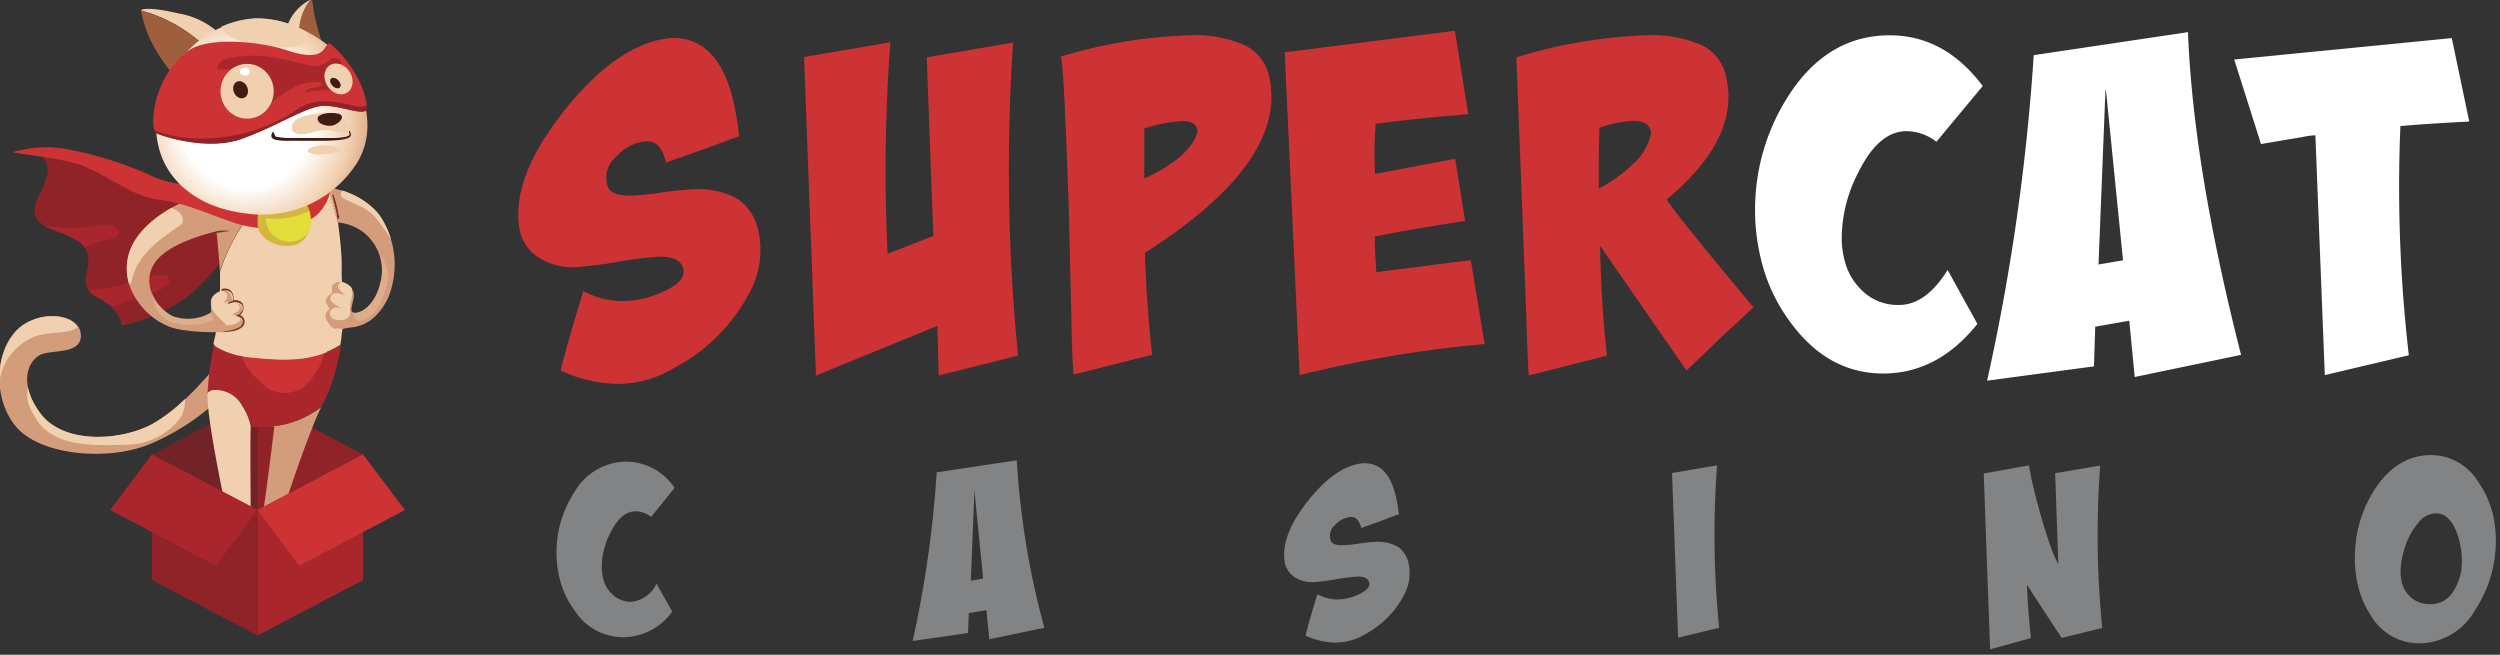 <svg xmlns="http://www.w3.org/2000/svg" width="252" height="66" fill="none"><rect width="100%" height="100%" fill="#333333" stroke="none"/><path fill="#722328" d="M25.96 40.2l-10.65 5.61v12.65l10.65-5.61V40.2z"/><path fill="#8F2328" d="M36.6 45.81L25.96 40.2v12.65l10.64 5.61V45.81zM24 23.54a20.001 20.001 0 0 1-5 6.27c-2.82 2.19-6.87 3.19-6.8 2.9.07-.29-.26-1.63-2.35-2.71S9 27.55 8.9 26.08c-.1-1.47-1.11-2-3.36-2.84C3.29 22.4 3 21.45 4.1 19.33s.69-2.81.29-3.39c-.4-.58-1.13-.72-.91-.72.22 0 5.31.33 8.05 1.89A28.858 28.858 0 0 0 19.8 20c2.74.67 4.2 3.54 4.2 3.54z"/><path fill="#A9272C" d="M8.22 22.93c1.17 0 2.41-.69 3.52.07.16.13.36.29.26.55-.13.23-.34.405-.59.49a12.47 12.47 0 0 0-2.87.9c-.48-.7-1.46-1.14-3-1.7a6.241 6.241 0 0 1-1.07-.49c1.238.215 2.497.276 3.75.18zM11 29a24.725 24.725 0 0 0 3.79-1 3.86 3.86 0 0 1 2-.23.56.56 0 0 1 .2.75c-.75.95-2 1-3.1 1.4-.82.33-1.57.69-2.42.95l-.19.05A6.111 6.111 0 0 0 9.85 30a2.62 2.62 0 0 1-.93-.73 8.66 8.66 0 0 0 1-.14c.36-.03.68-.06 1.08-.13z"/><path fill="#9F5E3C" d="M31.28 0c.27-.05.2.32.41 1.47.229 1.06.52 2.104.87 3.13l-2.39-.82A5.44 5.44 0 0 1 31.28 0z"/><path fill="#F1D0AF" d="M29.22 2a4.84 4.84 0 0 1 2-2h.05a5.44 5.44 0 0 0-1.11 3.78l-1.44-.48c-.06 0-.04-.19.5-1.3zM18.06 1.37a7.87 7.87 0 0 1 4.18 2.13s-.2 0-1.59.88l-.18.12a14.79 14.79 0 0 0-6.26-3.44c.08-.18 1.02-.36 3.85.31z"/><path fill="#9F5E3C" d="M20.47 4.51a13.639 13.639 0 0 0-2.69 3.36 16.446 16.446 0 0 1-2.41-3.44 11.838 11.838 0 0 1-1.15-3.33 14.79 14.79 0 0 1 6.25 3.41z"/><path fill="#D39D7B" d="M22 36.63c-.13.1-3.43 4.37-6.59 6.1-3.16 1.73-9 2.12-11.36-1.11-2.36-3.23-1.05-5.45.15-5.91 1.2-.46 4.08 0 3.95-2-.13-2-3.72-2.6-6.15-.71-2.43 1.89-2.9 7-.39 10s9.6 3.52 13.74 1.66a23.39 23.39 0 0 0 6.46-4.18l.19-3.85z"/><path fill="#F1D0AF" d="M2 33c2-1.62 5-1.37 5.85 0a2.77 2.77 0 0 1-.85.36c-1.27.29-2.55.13-3.69.65a5.669 5.669 0 0 0-3.02 3.12 9.169 9.169 0 0 0-.29 1A6.6 6.6 0 0 1 2 33zM18 42.35a6.87 6.87 0 0 1-5.16 2.48c-3.26.06-7.7.39-9.43-3a5.18 5.18 0 0 1-.59-1.31 3 3 0 0 1 0-1.4 7 7 0 0 0 1.2 2.49c2.32 3.23 8.19 2.84 11.36 1.11a16.64 16.64 0 0 0 3.26-2.49 3 3 0 0 1-.64 2.12z"/><path fill="#D39D7B" d="M31.62 41.55c.271-.154.529-.332.77-.53-1.07 2-4.31 11.42-4.1 11.57.21.15 1.33-.22 2.24 0 .91.22 1.59 1.28.91 1.81s-4.18.28-4.79.26c-.61-.02-.78-.3-.46-1.2.32-.9 1.45-10.34 1.46-10.46H26a9.36 9.36 0 0 0 5.62-1.45z"/><path fill="url(#paint0_radial)" d="M31.42 53.32c-.29.33-.62-.2-.91-.36a2.368 2.368 0 0 0-.82-.13c.33.16.69.59.42.85a2.31 2.31 0 0 1-2.94 0c-.2-.2 0-.55.23-.69.286-.15.58-.283.88-.4.22.15 1.33-.22 2.24 0 .378.103.713.328.95.64l-.05.09z"/><path fill="#A9272C" d="M21.92 35a7.65 7.65 0 0 0 3.33 1c3 .29 6.23.52 9-1.18l.13-.09a23.68 23.68 0 0 1-.86 3.66A15.536 15.536 0 0 1 32.39 41a5.476 5.476 0 0 1-.77.53A9.36 9.36 0 0 1 26 43h-.65a5.811 5.811 0 0 0-.81-2 3.06 3.06 0 0 0-3.14-1.6 1.21 1.21 0 0 0-.49.28c.07-1 .16-2 .28-2.8.15-1 .29-1.73.4-2.28a.9.9 0 0 0 .33.4z"/><path fill="#CD3334" d="M31.65 37.78A3.32 3.32 0 0 1 26.76 39c-.23-.2-.39-.42-.65-.62 0 0-.07-.13-.1-.13a5.871 5.871 0 0 1-1.68-2.4c.307.06.618.104.93.13 2.48.24 5.06.44 7.44-.42-.13.495-.303.977-.52 1.44a6.506 6.506 0 0 0-.53.78z"/><path fill="#F1D0AF" d="M22.18 29.09v-1.7a18.92 18.92 0 0 1 5.77-8.63c2.59-.14 4.93-.24 4.93-.24s0 .13.07.14l.05.14h-.2c.47 1 .84 2.46 1.27 3.62.1.77.32 2.46.37 3.83v1.58c.27 4 .36 3.32 0 5.91-.025.335-.068.67-.13 1l-.13.09c-2.77 1.7-6 1.47-9 1.17a7.65 7.65 0 0 1-3.33-1 .9.9 0 0 1-.33-.35c.09-.46.17-.78.22-1l.44-4.56z"/><path fill="#D39D7B" d="M13 25.56c1.13-3.77 6.56-5.86 8.29-6.25.89-.2 3.9-.4 6.63-.55a18.92 18.92 0 0 0-5.77 8.63v-.18c-.06-1.34-.33-3.88-.33-3.88s-4.78 1-6.22 3.17c-1.44 2.17.21 4.62 1.83 5.38a4.529 4.529 0 0 0 3.82-.37c.11-.15 0-.42 0-1.11 0-.69.85-1 .85-1s.6-.44.95.05c.22 0 .39.88.39.88.268.074.52.2.74.37.57.72-.36 1.14-.36 1.14a.62.62 0 0 1 .59.95c-.33.52-1.13.64-2 .69h-.62c-1.27.028-2.54-.069-3.79-.29-2.78-.48-6.1-3.86-5-7.63zM33.45 29.53a2.379 2.379 0 0 0 0-.74c.6-.57 1-.32 1-.32a1.6 1.6 0 0 1 1.17.95c.23.77-.55 1.93 0 2.09.55.16 2.14-.54 2.71-3a4.86 4.86 0 0 0-1.94-5.27 5.07 5.07 0 0 0-2.31-.81L34 22c-.41-1.11-.62-2.18-1-3.17.92.19 3.74.87 5.18 2.78a8.8 8.8 0 0 1 .91 8.49c-1.24 2.48-2.87 2.81-3.62 2.9a4.997 4.997 0 0 0-.91.16s-.8-.1-.8 0c-.57-.28-.47-.38-.78-.79a.82.82 0 0 1 .26-1.23s-.54-.74-.39-1c.15-.26.38-.39.6-.61z"/><path fill="#F1D0AF" d="M34 22l.06.41c-.43-1.16-.81-2.58-1.27-3.62h.2c.42 1 .63 2.06 1 3.17L34 22zM34.46 31.19c-.39-.49-1.47-.65-1.08-1.37.29-.52 1-.16 1.44-.06-.33-.33-1.08-.78-.62-1.18a.729.729 0 0 1 .28-.16c.397.093.75.318 1 .64.032.27.032.54 0 .81-.133.479-.2.973-.2 1.47.13.88-.91 1.08-1.57.85a.622.622 0 0 1-.39-.88.789.789 0 0 1 1.14-.12zM21.32 30.39c0-.68.85-1 .85-1v-.08a.85.85 0 0 1 .64.23c.26.29-.07.72-.26 1 .52-.13 1.24-.29 1.53.23.29.52-.33.72-.69.95.39 0 1.18.33.69.72a2 2 0 0 1-1.16.36.751.751 0 0 1-.21-.16 10.356 10.356 0 0 1-1.39-1.5c-.017-.25-.017-.5 0-.75z"/><path fill="url(#paint1_radial)" d="M24.44 32.46a1.1 1.1 0 0 0-.22-.43.8.8 0 0 0 .38-.46 1.12 1.12 0 0 0-.84-1.38 1.18 1.18 0 0 0-.19-.55 9 9 0 0 1 2.13-5.44l.2-.2c.174.15.362.284.56.4 1.11.62 2.55 1.08 3.69.26.418-.337.716-.8.85-1.32a4.66 4.66 0 0 1 2.29 2 5.64 5.64 0 0 1 .75 2.9 1.07 1.07 0 0 0-.59.36.94.94 0 0 0-.25.9.94.94 0 0 0-.47 1.12c.08.17.14.36.23.54-.64.41-.54 1.49-.13 2.1.2.281.478.497.8.62-.133.443-.31.872-.53 1.28l-.2.36c-2.44 1-5.11.76-7.67.51l-.6-.07a5.45 5.45 0 0 1-.93-2l.13-.07a1.23 1.23 0 0 0 .61-1.43z"/><path fill="#F1D0AF" d="M34.62 20a.53.53 0 0 1-.26-.52 1 1 0 0 1 .09-.29 7.7 7.7 0 0 1 3.72 2.39 7.93 7.93 0 0 1 1.24 2.56A23.544 23.544 0 0 0 37.92 22c-.85-1.06-2.12-1.38-3.3-2z"/><path fill="#F1D0AF" d="M38.36 28.47a5.17 5.17 0 0 0-.08-2.78 3.35 3.35 0 0 1 .72 3c-.36 1.4-.88 2.9-2.25 3.52a.76.76 0 0 1-1-.16 1.699 1.699 0 0 1-.2-.6.28.28 0 0 0 .12.07c.53.15 2.11-.52 2.69-3.05zM17.45 31.88a4.54 4.54 0 0 0 3.81-.37c.142.237.202.515.17.79a6.37 6.37 0 0 1-3.75.29 2.93 2.93 0 0 1-2.19-2.19 7.208 7.208 0 0 1-.19-.92 4.51 4.51 0 0 0 2.15 2.4z" opacity=".34"/><path fill="#F1D0AF" d="M13 25.56c.6-2 2.42-3.54 4.25-4.59.358.087.681.279.93.55.26.33.39.85.07 1.11-2.19 1.57-4.41 2.94-5 5.78a.39.39 0 0 1-.22.28 5.27 5.27 0 0 1-.03-3.13zM24.47 41c.393.61.667 1.289.81 2-.08.35 0 9.61 0 9.61a1.23 1.23 0 0 1 .28 1.15c-.11.85 0 1-1.33 1s-3.59.1-3.61-.12c-.02-.22.09-2 .74-2.12.65-.12.77.17.77.17a1 1 0 0 1 .4-.58c.31-.17.39-.14.39-.14s-2.17-10-2-12.36a1.21 1.21 0 0 1 .49-.28A3.06 3.06 0 0 1 24.47 41z"/><path fill="url(#paint2_radial)" d="M21.35 52.59c.65-.11.77.17.77.17a1 1 0 0 1 .4-.58c.31-.17.39-.14.39-.14h.14c.39.1.95.29.85.78a1.06 1.06 0 0 1 1.37-.19 1.14 1.14 0 0 1 .3 1 .59.59 0 0 1-.28.13c-.42.13-.85-.26-1.21-.33s-.82.46-1.34.39a.83.83 0 0 1-.72-.65 1 1 0 0 1-1 .42h-.24c.07-.5.22-.95.57-1z"/><path fill="#CD3334" d="M33.36 18.38a4.401 4.401 0 0 1-1.65 3.48c-1.68 1.22-5.11 1.61-8.12.59-3.01-1.02-4.92-2-7.66-2.33-2.74-.33-5.66-2.89-8.18-3.61-2.52-.72-6.61-1.07-6.44-1.18A11.76 11.76 0 0 1 6.55 15a36.998 36.998 0 0 1 8.64 2.68 9.24 9.24 0 0 0 4.61.89l13.56-.19z"/><path fill="#D4B53F" d="M30.88 20.51a3.24 3.24 0 0 1-.17 3.55c-1.31 1.54-4.55.46-4.72-1.28-.17-1.74.46-2 .52-2s4.37-.27 4.37-.27z"/><path fill="#E2DE3A" d="M26.85 22a7.75 7.75 0 0 0 4.32-.73 3.27 3.27 0 0 1 .06 1.83 2.14 2.14 0 0 1-1.12 1.09 2.46 2.46 0 0 1-2.9-.82 3.38 3.38 0 0 1-.46-1.37h.1z"/><path fill="url(#paint3_radial)" d="M33.36 4.83c-1-.94-4.33-3.12-7.62-2.93a10.54 10.54 0 0 0-7.88 4.54A9.691 9.691 0 0 0 16 14.85c.83 3.4 3.94 6.08 8.75 6.66A11.31 11.31 0 0 0 36 16.4c2.18-3.57.37-7.48-.39-8.92a10.28 10.28 0 0 0-2.25-2.65z"/><path fill="#F1D0AF" d="M31 3.94c-.16.49-.75.69-1.24.75a11.55 11.55 0 0 1-6.56-1 2.09 2.09 0 0 1-.89-1 9.75 9.75 0 0 1 3.43-.85A10.39 10.39 0 0 1 31 3.26a1.1 1.1 0 0 1 0 .68z"/><path fill="#F3DCA8" d="M34.49 13.45a.2.2 0 0 1-.17 0h.17z"/><path fill="#F1D0AF" d="M31.56 14.81a4.07 4.07 0 0 1 2.64.13c.1 0 .26.16.16.33v.07c-1.1.1-2.26.48-3.29 0-.26-.11.23-.47.49-.53zM32.14 11.41a2.83 2.83 0 0 1 3.1 1.37c.13.36-.2.52-.49.62-.09.011-.18.011-.27 0 .09 0 .17-.11.27-.14-.1 0-.18.11-.27.14h-.18a4.23 4.23 0 0 0-3 0c-.62.2-1.76.29-1.86-.39-.23-1.17 1.63-1.43 2.7-1.6z"/><path fill="#CD3334" d="M33.36 4.47c-.07-.06-.2-.27-.53.25s-.89 1.35-3.85.37c-2.96-.98-8.44-1.46-10.27.24a9.13 9.13 0 0 0-2.87 4.4c-.41 1.37-.65 3.44 0 3.72.65.28 5.07 1.74 8.55.52 3.48-1.22 6.48-3.26 8.16-3.31 1.68-.05 4.08 1 4.35.38.27-.62-.53-3.95-3.54-6.57z"/><path fill="#A9272C" d="M34.3 6.45c-.13.13-.36.1-.52.2a.1.1 0 0 0 0 .05c-.099.03-.196.067-.29.11a.88.88 0 0 0-.46.91c.17.446.436.849.78 1.18.1.13.07.33-.06.29a7.25 7.25 0 0 0-2.9.13c.07-.69 1.17-.29 1.6-.75a.21.21 0 0 0-.1-.26 4.8 4.8 0 0 0-3.3.85c-1 .52-1.8 1.57-3 1.34a.67.67 0 0 1-.31-.13 3.76 3.76 0 0 0-.63-2.58c-.72-.91-2-.82-3-.75-.29 0-.23-.23-.16-.42a1.39 1.39 0 0 1 1-.72c2.84-.69 5.45 0 8.22.69A2.31 2.31 0 0 0 33.29 6a.74.74 0 0 1 .95 0c.09.16.22.35.06.45z"/><path fill="#8F2328" d="M30.19 10.89c1.63-1 3.46-.72 5.22-.29a2.64 2.64 0 0 0 1.54.06 1 1 0 0 1 0 .39c-.27.67-2.67-.43-4.35-.38-1.68.05-4.73 2.08-8.21 3.33-3.48 1.25-7.9-.24-8.55-.52a.61.61 0 0 1-.3-.39c.887.367 1.818.62 2.77.75a17.35 17.35 0 0 0 11.88-2.95z"/><path fill="#401B14" d="M33.1 12.68c.89.1 1.94-1 1-1.22-.94-.22-2 .07-2.07.39-.07.32.13.72 1.07.83z"/><path fill="url(#paint4_radial)" d="M24.91 11.96c1.48 0 2.68-1.236 2.68-2.76 0-1.524-1.2-2.76-2.68-2.76-1.48 0-2.68 1.236-2.68 2.76 0 1.524 1.2 2.76 2.68 2.76z"/><path fill="#401B14" d="M24.607 9.861c.365-.16.5-.653.304-1.104-.197-.45-.652-.686-1.016-.527-.365.16-.5.653-.304 1.104.197.45.652.686 1.016.527z"/><path fill="url(#paint5_radial)" d="M34.995 9.334c.62-.393.734-1.328.253-2.089-.481-.76-1.374-1.06-1.995-.667S32.519 7.906 33 8.667c.48.76 1.374 1.06 1.995.667z"/><path fill="#401B14" d="M34.255 8.817c.155-.157.081-.483-.166-.728s-.573-.316-.73-.16c-.155.158-.08.484.167.729s.573.316.729.16zM27.47 13.33c0-.07.1 0 .12 0 .04.141.1.276.18.4.06.09.22.07.31.09.36.063.725.094 1.09.09H33.64c.365-.001.73-.035 1.09-.1.159-.02.312-.07.45-.15.13-.09 0-.28 0-.41 0-.13.08-.05.09 0 .01.05.15.25.09.41a.44.44 0 0 1-.26.25 3.55 3.55 0 0 1-1.15.22c-.84.08-1.7.06-2.55.06h-2.63a4.12 4.12 0 0 1-1.13-.14.46.46 0 0 1-.3-.32 1 1 0 0 1 .13-.4z"/><path fill="#763421" d="M22.61 29.08a1 1 0 0 1 .61.17c.177.177.287.41.31.66a.76.76 0 0 1 0 .36h.07a.87.87 0 0 1 .84.31.94.94 0 0 1 0 .87.86.86 0 0 1-.25.31.71.71 0 0 1 .27 1.16 1.64 1.64 0 0 1-.79.41c-.375.096-.764.13-1.15.1v-.05A3.59 3.59 0 0 0 24.1 33a.66.66 0 0 0 .37-.63.49.49 0 0 0-.46-.45.07.07 0 0 1-.05-.05h-.19a1 1 0 0 1 .27-.16c.11-.05.18-.18.26-.27a.53.53 0 0 0 0-.79.91.91 0 0 0-.8-.17l-.3.08c-.08 0-.14.07-.21.09a.08.08 0 0 1 0-.08.31.31 0 0 1 .22-.16l.25-.07a1 1 0 0 0-.23-.92.87.87 0 0 0-.8-.11h-.07c-.1-.22.14-.22.25-.23zM33.6 19.63c.164.447.297.905.4 1.37.06.22.09.45.14.67.05.22.1.27 0 .35a.081.081 0 0 1-.06.027.08.08 0 0 1-.06-.027 1.495 1.495 0 0 1-.07-.33c0-.21-.07-.43-.12-.64-.12-.46-.22-.93-.34-1.39.05-.05.1-.06.11-.03zM21.8 23.32c.128-.032.258-.052.39-.06.296-.02.594-.02.89 0v.05c-.23 0-.47.06-.7.09l-.4.06h-.14s-.07.05 0 0a.06.06 0 0 1-.08 0c-.11-.04-.01-.12.04-.14zM30.14 53.27a1.493 1.493 0 0 1-.25-.31c.156.126.3.267.43.42.101.16.16.342.17.53 0 .3-.07.85-.46.87-.08 0-.14-.12 0-.15.35-.13.39-.53.34-.86a.89.89 0 0 0-.23-.5z"/><path fill="#fff" d="M24.5 6.85h.11a.49.49 0 0 1 .39.05.43.43 0 0 1 .16.35.41.41 0 0 1-.22.34.39.39 0 0 1-.31 0h-.1a.41.41 0 0 1-.34-.3.43.43 0 0 1 .31-.44z"/><path fill="#A9272C" d="M25.96 64.06l10.64-5.6V45.81l-10.64 5.6v12.65z"/><path fill="#8F2328" d="M15.31 58.46l10.65 5.6V51.41l-10.65-5.6v12.65z"/><path fill="#CD3334" d="M25.96 51.41l10.64-5.6 4.21 5.6-10.64 5.61-4.21-5.61z"/><path fill="#A9272C" d="M25.96 51.41l-10.65-5.6-4.21 5.6 10.65 5.61 4.21-5.61z"/><path fill="#CD3334" d="M66.43 25.87a39.915 39.915 0 0 0-4.21.53 39.7 39.7 0 0 1-4.21.53 6.36 6.36 0 0 1-4-1.16 4.4 4.4 0 0 1-1.71-3.16c-.38-3.373 1.187-7.243 4.7-11.61 3.513-4.367 7-6.753 10.46-7.16 3.247-.187 5.4 1.92 6.46 6.32.264 1.181.46 2.377.59 3.58-.307.093-.863.293-1.67.6a97.43 97.43 0 0 1-2 .74l-3.7 1.3c-.347-1.427-.97-2.14-1.87-2.14a4.39 4.39 0 0 0-3.13 1.53 2.74 2.74 0 0 0-.85 3.11c.24.56.977.84 2.21.84 1.102-.046 2.2-.156 3.29-.33a28.71 28.71 0 0 1 3.21-.31 7.88 7.88 0 0 1 4.4 1 5.26 5.26 0 0 1 2.07 3.3 9 9 0 0 1-1 6.27A18.08 18.08 0 0 1 68 37.07a11.13 11.13 0 0 1-5.74 1.63 14.21 14.21 0 0 1-5.75-1.35c.473-1.92 1.237-4.587 2.29-8a8.66 8.66 0 0 0 3.88 1 10 10 0 0 0 4.28-1c1.473-.667 2.113-1.417 1.92-2.25-.193-.833-1.01-1.243-2.45-1.23zM81.05 5.75l8.7-1.49a173.086 173.086 0 0 0-.28 21.33l4.61-1.81-.66-18 8.7-1.49a190.398 190.398 0 0 0 .5 31.56l-8 2-.13-5-12.24 5-1.2-32.1zM119.86 3.56a12.32 12.32 0 0 1 5.6 1 4.525 4.525 0 0 1 2.48 3.18c1.267 5.7-2.913 11.617-12.54 17.75.14 3.873.387 7.297.74 10.27l-7.93 2c-.107-1.333-.18-3.363-.22-6.09L107.73 21c-.333-9.913-.603-15.01-.81-15.29a49.336 49.336 0 0 1 12.94-2.15zm.81 9.43c-.127-.527-.643-.79-1.55-.79-1.284.102-2.552.35-3.78.74V18c2.887-1.333 4.647-2.803 5.28-4.41a.9.9 0 0 0 .05-.59v-.01zM138.67 12.48a52.508 52.508 0 0 0-.13 2.6l.05 2.46 8.09-1.54 1 6.27c-4.287.667-7.323 1.193-9.11 1.58 0 .4.02 1.003.06 1.81l.1 1.77 9.53-1.21 1.39 8.46A123.419 123.419 0 0 0 131 37.81l-1.5-32.53 17.15-2.18 1.35 8.41c-3.453.28-6.563.603-9.33.97zM165.92 3.56a12.5 12.5 0 0 1 5.62 1A4.523 4.523 0 0 1 174 7.79c.947 4.087-1.053 8.193-6 12.32.667 1.053 3.583 4.677 8.75 10.87l-3.23 3-3.52 3.37-8.66-12.5h-.05c.08 3.933.31 7.6.69 11l-7.87 2c-.06-.4-.147-2.4-.26-6l-1-26.07a50.185 50.185 0 0 1 13.07-2.22zm.48 9.62c-.167-.667-.757-1-1.77-1a11.935 11.935 0 0 0-3.41.7l-.07 3.07V19a13.752 13.752 0 0 0 3.27-2.3 6.004 6.004 0 0 0 1.9-2.81c.085-.226.109-.471.07-.71h.01z"/><path fill="#fff" d="M185.92 26.19a6.254 6.254 0 0 0 1.92 3.23 5.12 5.12 0 0 0 3.58 1.32c1.807 0 3.44-1.177 4.9-3.53l3 5.44c-2.667 3.333-5.83 5-9.49 5s-6.737-1.667-9.23-5a17.168 17.168 0 0 1-3.09-6.51 20.64 20.64 0 0 1-.59-5.58 21.126 21.126 0 0 1 3.42-11c2.607-4 5.99-6 10.15-6 3.687 0 6.81 1.703 9.37 5.11l-4.67 5.62a5 5 0 0 0-3-1.07c-1.88 0-3.5 1.38-4.86 4.14a14.507 14.507 0 0 0-1.68 6.32c-.03.845.061 1.69.27 2.51zM200.3 38.37A215.707 215.707 0 0 0 205 5.56l15.55-2.32c.347 9.08 2.13 19.923 5.35 32.53L215.18 38l-.55-5.67-3.43.6-.13 4-10.77 1.44zM214 26.24l-1.72-17.15h-.05l-.7 17.57 2.47-.42zM247.14 3.84l1.76 8.41c-2.967.153-5.28.307-6.94.46-.323 7.71-.038 15.434.85 23.1l-8.47 2-.95-24.17c-.32 0-.783.063-1.39.19l-1.38.23-2.71.46-2.7-8.52 21.93-2.16z"/><path fill="#818385" d="M60.79 58.29a3.24 3.24 0 0 0 1 1.68 2.66 2.66 0 0 0 1.85.69 3.14 3.14 0 0 0 2.54-1.83l1.58 2.82a6.12 6.12 0 0 1-4.92 2.58A5.761 5.761 0 0 1 58 61.64a8.911 8.911 0 0 1-1.6-3.38 10.66 10.66 0 0 1-.3-2.89 11 11 0 0 1 1.77-5.71 6.08 6.08 0 0 1 5.27-3.13A5.91 5.91 0 0 1 68 49.18l-2.37 2.92a2.61 2.61 0 0 0-1.57-.56c-.973 0-1.813.717-2.52 2.15a7.53 7.53 0 0 0-.88 3.31c-.017.434.027.868.13 1.29zM92 64.61a111.856 111.856 0 0 0 2.42-17l8.07-1.21a82.423 82.423 0 0 0 2.78 16.88l-5.55 1.16-.29-2.94-1.78.31-.07 2-5.58.8zm7.1-6.29l-.88-8.9-.36 9.11 1.24-.21zM136.8 58.12c-.735.054-1.466.148-2.19.28-.721.132-1.449.225-2.18.28a3.299 3.299 0 0 1-2.07-.6 2.297 2.297 0 0 1-.89-1.64c-.2-1.753.617-3.77 2.45-6.05 1.833-2.28 3.64-3.51 5.42-3.69 1.687-.1 2.803.993 3.35 3.28.138.614.242 1.235.31 1.86l-.87.31-1 .39-1.92.68c-.18-.74-.513-1.11-1-1.11a2.284 2.284 0 0 0-1.62.8 1.42 1.42 0 0 0-.44 1.62c.127.287.51.43 1.15.43.569-.023 1.137-.08 1.7-.17a15.054 15.054 0 0 1 1.68-.17 4.091 4.091 0 0 1 2.28.53c.548.415.92 1.023 1.04 1.7a4.668 4.668 0 0 1-.54 3.25 9.376 9.376 0 0 1-3.86 3.83c-.904.55-1.942.84-3 .84a7.368 7.368 0 0 1-3-.7c.247-1 .643-2.39 1.19-4.17.616.33 1.301.511 2 .53a5.2 5.2 0 0 0 2.22-.54c.767-.36 1.1-.75 1-1.17-.1-.42-.503-.62-1.21-.6zM168.54 47.68l4.54-.77a94.213 94.213 0 0 0 .21 16.37l-4.14 1-.61-16.6zM204.94 49c.513 2.14 1.05 4.02 1.61 5.64.237.768.548 1.512.93 2.22l-.32-9.16 4.54-.77a94.114 94.114 0 0 0 .21 16.37l-4.08 1-.56-.82L205 60c-.447-.667-.673-1.027-.68-1.08.053 1.627.187 3.427.4 5.4l-4.12 1.13-.64-17.72 4.56-.82c.1.647.24 1.343.42 2.09zM245.09 45.87a5.65 5.65 0 0 1 4.78 2.8 9.492 9.492 0 0 1 1.4 3.13c.277 1.175.371 2.386.28 3.59a12.466 12.466 0 0 1-2.05 6.08 6.527 6.527 0 0 1-5.63 3.38 5.662 5.662 0 0 1-4.87-2.77 9.399 9.399 0 0 1-1.32-3.08 12.17 12.17 0 0 1-.28-3.62c.121-2.174.81-4.277 2-6.1 1.507-2.273 3.403-3.41 5.69-3.41zm-3 12.78a2.903 2.903 0 0 0 1 1.62 2.82 2.82 0 0 0 1.84.63 2.636 2.636 0 0 0 2.33-1.23 5.42 5.42 0 0 0 .89-2.77 8.182 8.182 0 0 0-.61-3.47c-.493-1.127-1.16-1.69-2-1.69a2.355 2.355 0 0 0-1.81 1 6.998 6.998 0 0 0-1.24 2.21c-.252.7-.417 1.43-.49 2.17a5.072 5.072 0 0 0 .09 1.53z"/><defs><radialGradient id="paint0_radial" cx="0" cy="0" r="1" gradientTransform="matrix(-1.66 0 0 -1.66 29.28 53.37)" gradientUnits="userSpaceOnUse"><stop offset=".66" stop-color="#fff"/><stop offset="1" stop-color="#F1D0AF"/></radialGradient><radialGradient id="paint1_radial" cx="0" cy="0" r="1" gradientTransform="matrix(-61.463 0 0 -92.45 -397.918 490.737)" gradientUnits="userSpaceOnUse"><stop offset=".66" stop-color="#fff"/><stop offset="1" stop-color="#F1D0AF"/></radialGradient><radialGradient id="paint2_radial" cx="0" cy="0" r="1" gradientTransform="matrix(8.801 0 0 3.273 252.78 146.717)" gradientUnits="userSpaceOnUse"><stop offset=".66" stop-color="#fff"/><stop offset="1" stop-color="#F1D0AF"/></radialGradient><radialGradient id="paint3_radial" cx="0" cy="0" r="1" gradientTransform="rotate(180 12.45 6.21) scale(13.23)" gradientUnits="userSpaceOnUse"><stop offset=".49" stop-color="#fff"/><stop offset=".79" stop-color="#F1D0AF"/><stop offset="1" stop-color="#D49D7B"/></radialGradient><radialGradient id="paint4_radial" cx="0" cy="0" r="1" gradientTransform="matrix(14.579 0 0 15.014 271.363 57.224)" gradientUnits="userSpaceOnUse"><stop offset=".66" stop-color="#fff"/><stop offset="1" stop-color="#F1D0AF"/></radialGradient><radialGradient id="paint5_radial" cx="0" cy="0" r="1" gradientTransform="matrix(-3.97 .025 -.03 -4.866 -60.55 33.15)" gradientUnits="userSpaceOnUse"><stop offset=".66" stop-color="#fff"/><stop offset="1" stop-color="#F1D0AF"/></radialGradient></defs></svg>